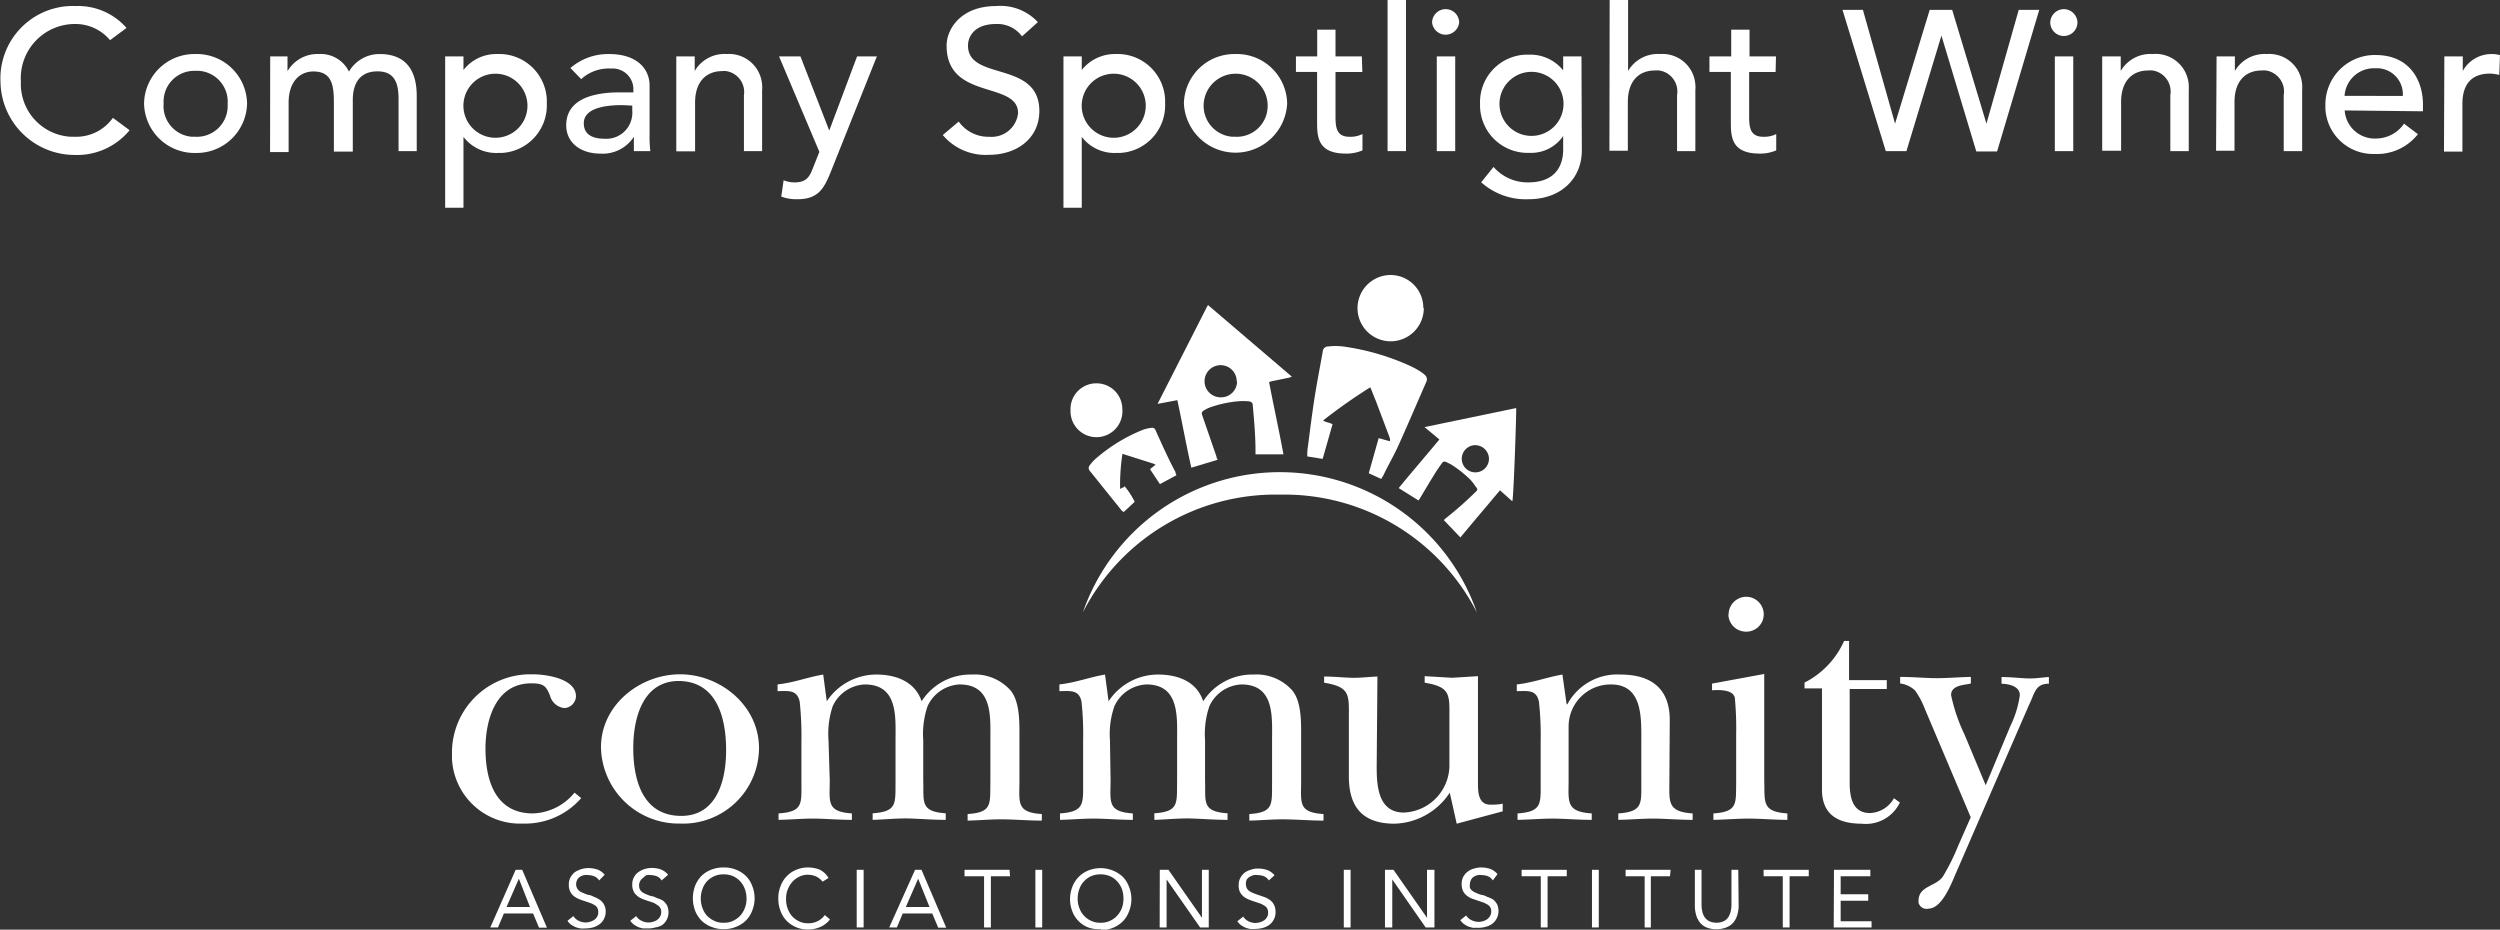 <svg xmlns="http://www.w3.org/2000/svg" viewBox="0 0 202.17 75.18">
  <rect x="0" y="0" width="202.17" height="75.18" fill="#333333" stroke="none"/>
  <g id="Layer_2" data-name="Layer 2">
    <g id="Layer_1-2" data-name="Layer 1">
      <g id="Layer_2-2" data-name="Layer 2">
        <g id="Layer_1-2-2" data-name="Layer 1-2">
          <g>
            <g>
              <g>
                <g>
                  <path d="M47,64.54a6,6,0,0,1-4.7,2.06,5.51,5.51,0,0,1-5.75-5.27v-.39a6.34,6.34,0,0,1,6.24-6.41h.31c1,0,3.48.32,3.48,1.79a1,1,0,0,1-.92.94,1.34,1.34,0,0,1-1.18-1c-.32-.8-.53-1-1.52-1-2.86,0-3.7,2.93-3.7,5.28,0,2.57.8,5.24,3.84,5.24a4.52,4.52,0,0,0,3.36-1.68Z" fill="#fff"/>
                  <path d="M61.38,60.5A6.14,6.14,0,0,1,55,66.6a6.29,6.29,0,0,1-6.4-6.17v0c0-3.42,3.15-5.9,6.4-5.9S61.38,57.06,61.38,60.5Zm-10.17,0c0,2.55.75,5.48,3.88,5.48,2.91,0,3.63-2.93,3.63-5.31,0-2.57-.72-5.6-3.87-5.6C51.92,55.11,51.21,58.18,51.21,60.5Z" fill="#fff"/>
                  <path d="M67.1,63.07c0,1.77-.29,2.57,1.79,2.71v.52c-1,0-1.92-.08-2.88-.1s-2,.08-3.05.1v-.52c2-.14,1.85-.78,1.85-2.58V59.94a26.44,26.44,0,0,0-.14-3.2c-.22-1-.94-.85-1.79-.85v-.54c1.39-.16,2.4-.58,3.69-.8l.29,2.16a4.81,4.81,0,0,1,4-2.16c1.6,0,3.13.56,3.67,2.16a4.68,4.68,0,0,1,4.06-2.16,3.87,3.87,0,0,1,3.13,1.28c.72.88.72,2.4.72,3.53v3.77c0,1.77-.27,2.57,1.81,2.7v.53c-1,0-2-.08-3-.1s-2,.08-3,.1v-.53c2-.13,1.81-.8,1.84-2.54V59.86c0-1.87.21-4.51-2.49-4.51a3,3,0,0,0-2.59,1.76,7,7,0,0,0-.35,2.75v3.2c.06,1.77-.29,2.57,1.82,2.71v.53c-1,0-2-.08-2.91-.11s-2,.08-3,.11v-.53c2-.14,1.83-.8,1.85-2.55V59.86c0-1.87.22-4.51-2.49-4.51a3,3,0,0,0-2.59,1.76,7,7,0,0,0-.34,2.75Z" fill="#fff"/>
                  <path d="M89.81,63.07c0,1.77-.29,2.57,1.8,2.71v.52c-1,0-1.93-.08-2.89-.1s-2,.08-3,.1v-.52c2-.14,1.87-.8,1.87-2.55V59.94a24.54,24.54,0,0,0-.13-3.2c-.21-1-.93-.85-1.79-.85v-.54c1.39-.16,2.4-.58,3.69-.8l.29,2.16a4.78,4.78,0,0,1,4-2.16c1.6,0,3.13.56,3.65,2.16a4.71,4.71,0,0,1,4.07-2.16,3.87,3.87,0,0,1,3.13,1.28c.72.88.72,2.4.72,3.53v3.77c0,1.77-.27,2.57,1.81,2.7v.53c-1,0-2-.08-3-.1s-2,.08-3,.1v-.53c2-.13,1.82-.8,1.84-2.54V59.86c0-1.87.22-4.51-2.48-4.51a3,3,0,0,0-2.59,1.76,7,7,0,0,0-.35,2.75v3.2c.06,1.77-.3,2.57,1.82,2.71v.53c-1,0-2-.08-2.92-.11s-2,.08-3,.11v-.53c2-.14,1.81-.8,1.84-2.55V59.86c0-1.87.21-4.51-2.48-4.51a3,3,0,0,0-2.59,1.76,6.78,6.78,0,0,0-.36,2.75Z" fill="#fff"/>
                  <path d="M111.33,62c0,1.6.13,3.71,2.21,3.71a3.84,3.84,0,0,0,3.67-3.95V58.21c0-2,.16-2.65-2-3v-.53l2.22.13,2.09-.13v8.6c0,.72,0,1.79,1,1.79.32,0,.66,0,1-.08v.62l-3.72,1-.56-2.51a5.52,5.52,0,0,1-4.47,2.51c-2.69,0-3.69-1.47-3.69-3.82V58.21c0-2,.16-2.65-2-3v-.5c.75,0,1.47.08,2.22.1s1.42-.08,2.09-.1Z" fill="#fff"/>
                  <path d="M135,63.07c0,1.77-.2,2.57,1.88,2.71v.52c-1,0-2-.08-2.92-.1s-2.05.08-3.09.1v-.52c2-.14,1.86-.8,1.86-2.55V59.82c0-1.85.08-4.47-2.45-4.47a3.4,3.4,0,0,0-3.43,3.37v4.35c0,1.77-.24,2.57,1.87,2.71v.52c-1,0-2-.08-2.91-.1s-2,.08-3.09.1v-.52c2-.14,1.87-.8,1.87-2.55V59.94a24.55,24.55,0,0,0-.14-3.2c-.21-1-.93-.85-1.79-.85v-.54c1.39-.16,2.4-.58,3.69-.8l.34,2.4h.06a4.57,4.57,0,0,1,4.28-2.4c2.53,0,4,1.15,4,3.69Z" fill="#fff"/>
                  <path d="M142.67,54.5v8.57c.06,1.77-.24,2.57,1.87,2.71v.52c-.9,0-1.89-.08-2.85-.1s-2.09.08-3.13.1v-.52c2-.14,1.81-.8,1.84-2.55V59.41a26.54,26.54,0,0,0-.11-3c-.18-.67-1.31-.62-1.84-.59v-.54Zm-2.88-4.8a1.43,1.43,0,0,1,1.42-1.44h0a1.42,1.42,0,0,1,1.42,1.41v0a1.4,1.4,0,0,1-1.36,1.41,1.43,1.43,0,0,1-1.5-1.37Z" fill="#fff"/>
                  <path d="M145.93,55.67V55.2a6.94,6.94,0,0,0,3.2-3.37h.4V55h3.05v.72h-3V63.3c0,1.2.24,2.45,1.65,2.45a2.33,2.33,0,0,0,1.93-1.2l.48.35a3.05,3.05,0,0,1-3.1,1.71c-1.92,0-3.2-.75-3.2-2.75V55.67Z" fill="#fff"/>
                  <path d="M155.66,57.33a6.55,6.55,0,0,0-.8-1.5,2.16,2.16,0,0,0-1.2-.56v-.53c.91,0,1.82.08,2.72.1s2-.08,3-.1v.53c-.38.13-1.6.08-1.6.94a14.06,14.06,0,0,0,1.09,3.2l1.71,4.09,2-4.8a8.21,8.21,0,0,0,.76-2.48c0-.75-.92-.91-1.48-.93v-.54c.7,0,1.36.08,2.06.11s1.18-.08,1.77-.11v.54c-1.12,0-1.15.8-1.6,1.7l-.35.8-5.56,12.8c-.35.8-1.12,2.89-2.24,2.89a.66.66,0,0,1-.79-.48.47.47,0,0,1,0-.17c0-1.22,1.49-1.14,2-2a17.7,17.7,0,0,0,1.22-2.47l1-2.27Z" fill="#fff"/>
                </g>
                <g>
                  <path d="M41.7,70.34h.53l2,4.68h-.64l-.48-1.15H40.75L40.27,75h-.62Zm.26.72h0l-1,2.29h1.9Z" fill="#fff"/>
                  <path d="M48.45,71.2a.81.81,0,0,0-.38-.33,1.33,1.33,0,0,0-.48-.1,1.12,1.12,0,0,0-.36,0,1.27,1.27,0,0,0-.32.13.61.61,0,0,0-.23.25.74.74,0,0,0-.09.36.67.67,0,0,0,.06.28.57.57,0,0,0,.16.22.83.83,0,0,0,.3.18,3.66,3.66,0,0,0,.46.18c.19,0,.36.12.53.18a2,2,0,0,1,.45.25,1,1,0,0,1,.31.38,1.13,1.13,0,0,1,.12.57,1.25,1.25,0,0,1-.51,1,1.67,1.67,0,0,1-.52.25,2.57,2.57,0,0,1-.62.08,2.67,2.67,0,0,1-.4,0,2.62,2.62,0,0,1-.4-.11,3.24,3.24,0,0,1-.36-.2,1.38,1.38,0,0,1-.28-.31l.48-.38a1,1,0,0,0,.42.38,1.3,1.3,0,0,0,.58.14,1.36,1.36,0,0,0,.68-.21.85.85,0,0,0,.24-.26.7.7,0,0,0,.09-.35.71.71,0,0,0-.07-.35.54.54,0,0,0-.22-.23,2,2,0,0,0-.39-.19l-.54-.18a3.66,3.66,0,0,1-.46-.18,1.51,1.51,0,0,1-.37-.25,1,1,0,0,1-.24-.35,1.13,1.13,0,0,1-.09-.51,1.17,1.17,0,0,1,.13-.58,1.36,1.36,0,0,1,.36-.43,2,2,0,0,1,1.1-.33,2.28,2.28,0,0,1,.73.12,1.42,1.42,0,0,1,.58.42Z" fill="#fff"/>
                  <path d="M53.5,71.2a.75.75,0,0,0-.37-.33,1.29,1.29,0,0,0-.48-.1,1.12,1.12,0,0,0-.36,0A1.13,1.13,0,0,0,52,71a.61.61,0,0,0-.23.25.74.74,0,0,0-.09.36.87.87,0,0,0,.05.28.69.69,0,0,0,.16.22,1.05,1.05,0,0,0,.31.18,3.8,3.8,0,0,0,.47.18c.18,0,.36.12.53.18a1.93,1.93,0,0,1,.44.2,1.61,1.61,0,0,1,.31.38,1.41,1.41,0,0,1,.11.57,1.27,1.27,0,0,1-.5,1A1.52,1.52,0,0,1,53,75a2.09,2.09,0,0,1-.61.08H52a2.85,2.85,0,0,1-.39-.11,2.43,2.43,0,0,1-.35-.2,1.42,1.42,0,0,1-.29-.31l.48-.38a.93.93,0,0,0,.43.38,1.23,1.23,0,0,0,.57.14,1.09,1.09,0,0,0,.36-.06,1,1,0,0,0,.33-.15.92.92,0,0,0,.23-.25.65.65,0,0,0,.1-.36.59.59,0,0,0-.3-.58,2.23,2.23,0,0,0-.33-.2l-.55-.18a3.66,3.66,0,0,1-.46-.18,1.37,1.37,0,0,1-.37-.26.79.79,0,0,1-.24-.35,1.08,1.08,0,0,1-.09-.5,1.2,1.2,0,0,1,.49-1,1.8,1.8,0,0,1,.5-.25,2.08,2.08,0,0,1,.6-.09,2.18,2.18,0,0,1,.72.12,1.48,1.48,0,0,1,.59.43Z" fill="#fff"/>
                  <path d="M58.52,75.14a2.6,2.6,0,0,1-1-.19,2.33,2.33,0,0,1-.8-.51,2.48,2.48,0,0,1-.51-.8,2.9,2.9,0,0,1,0-2,2.48,2.48,0,0,1,.51-.8,2.33,2.33,0,0,1,.8-.51,2.59,2.59,0,0,1,1-.18,2.54,2.54,0,0,1,1,.18,2.33,2.33,0,0,1,.8.51,2.19,2.19,0,0,1,.51.8,2.68,2.68,0,0,1,0,2,2.19,2.19,0,0,1-.51.8,2.33,2.33,0,0,1-.8.51A2.55,2.55,0,0,1,58.52,75.14Zm0-.52a1.63,1.63,0,0,0,.75-.15,1.85,1.85,0,0,0,.58-.41,1.89,1.89,0,0,0,.38-.62,2,2,0,0,0,.14-.8,2.18,2.18,0,0,0-.14-.76,1.89,1.89,0,0,0-.38-.62,1.85,1.85,0,0,0-.58-.41,2,2,0,0,0-1.5,0,2,2,0,0,0-.59.41,1.86,1.86,0,0,0-.37.62,2.24,2.24,0,0,0,0,1.56,1.86,1.86,0,0,0,.37.62,2,2,0,0,0,.59.41A1.6,1.6,0,0,0,58.52,74.62Z" fill="#fff"/>
                  <path d="M66.52,71.3a1.51,1.51,0,0,0-.52-.42,1.65,1.65,0,0,0-.65-.14,1.49,1.49,0,0,0-.72.16,1.76,1.76,0,0,0-.56.42,2.17,2.17,0,0,0-.37.62,1.9,1.9,0,0,0-.13.74,2,2,0,0,0,.13.8,1.83,1.83,0,0,0,.36.62,1.81,1.81,0,0,0,.57.41,1.48,1.48,0,0,0,.72.15A1.59,1.59,0,0,0,66.7,74l.42.35a2,2,0,0,1-.8.62,2.5,2.5,0,0,1-1,.2,2.4,2.4,0,0,1-1.7-.7,2.3,2.3,0,0,1-.5-.8,2.74,2.74,0,0,1-.18-1,2.6,2.6,0,0,1,.18-1,2.25,2.25,0,0,1,1.24-1.32,2.43,2.43,0,0,1,1-.2,2.58,2.58,0,0,1,.91.17A1.67,1.67,0,0,1,67,71Z" fill="#fff"/>
                  <path d="M69.28,70.34h.56V75h-.56Z" fill="#fff"/>
                  <path d="M74,70.34h.52l2,4.68h-.65l-.48-1.15H73L72.53,75h-.62Zm.25.72h0l-1,2.29h1.92Z" fill="#fff"/>
                  <path d="M81.68,70.86H80.13V75h-.55V70.86H78v-.52h3.64Z" fill="#fff"/>
                  <path d="M83.73,70.34h.55V75h-.55Z" fill="#fff"/>
                  <path d="M89,75.14A2.52,2.52,0,0,1,88,75a2.26,2.26,0,0,1-1.28-1.29,2.76,2.76,0,0,1,0-2A2.29,2.29,0,0,1,88,70.4a2.65,2.65,0,0,1,2,0,2.6,2.6,0,0,1,.8.51,2.3,2.3,0,0,1,.5.8,2.68,2.68,0,0,1,0,2,2.3,2.3,0,0,1-.5.8,2.47,2.47,0,0,1-1.76.7Zm0-.52a1.63,1.63,0,0,0,.75-.15,1.7,1.7,0,0,0,.58-.41,1.91,1.91,0,0,0,.39-.62,2.2,2.2,0,0,0,.13-.8,2.17,2.17,0,0,0-.13-.76,1.91,1.91,0,0,0-.39-.62,1.7,1.7,0,0,0-.58-.41,2,2,0,0,0-1.5,0,1.7,1.7,0,0,0-.58.41,1.73,1.73,0,0,0-.38.62,2.18,2.18,0,0,0-.14.76,2,2,0,0,0,.14.8,1.73,1.73,0,0,0,.38.62,1.7,1.7,0,0,0,.58.41A1.63,1.63,0,0,0,89,74.62Z" fill="#fff"/>
                  <path d="M93.79,70.34h.7l2.71,3.88h0V70.34h.55V75h-.7l-2.71-3.88h0V75h-.56Z" fill="#fff"/>
                  <path d="M102.61,71.2a.91.91,0,0,0-.37-.33,1.38,1.38,0,0,0-.49-.1,1.12,1.12,0,0,0-.36,0,1.27,1.27,0,0,0-.32.13.69.69,0,0,0-.26.25.91.91,0,0,0,0,.64.69.69,0,0,0,.16.22,1,1,0,0,0,.31.18,3.8,3.8,0,0,0,.47.18l.52.18a2,2,0,0,1,.45.25,1,1,0,0,1,.31.38,1.24,1.24,0,0,1,.12.57,1.19,1.19,0,0,1-.14.61,1.26,1.26,0,0,1-.36.43,1.72,1.72,0,0,1-.53.25,2.57,2.57,0,0,1-.62.08,2.8,2.8,0,0,1-.41,0,2.85,2.85,0,0,1-.39-.11,2.43,2.43,0,0,1-.35-.2,1.42,1.42,0,0,1-.29-.31l.48-.38a1,1,0,0,0,.42.38,1.26,1.26,0,0,0,.57.14,1.36,1.36,0,0,0,.69-.21.85.85,0,0,0,.24-.26.68.68,0,0,0,.09-.35.84.84,0,0,0-.07-.35.57.57,0,0,0-.23-.23,1.93,1.93,0,0,0-.38-.19l-.54-.18a3.66,3.66,0,0,1-.46-.18,1.34,1.34,0,0,1-.37-.25,1.24,1.24,0,0,1-.25-.35,1.27,1.27,0,0,1-.08-.51,1.17,1.17,0,0,1,.13-.58,1.47,1.47,0,0,1,.35-.43,1.64,1.64,0,0,1,.52-.24,1.49,1.49,0,0,1,.59-.09,2.28,2.28,0,0,1,.73.12,1.49,1.49,0,0,1,.58.42Z" fill="#fff"/>
                  <path d="M108.67,70.34h.55V75h-.55Z" fill="#fff"/>
                  <path d="M112,70.34h.69l2.71,3.88h0V70.34H116V75h-.71l-2.7-3.88h0V75H112Z" fill="#fff"/>
                  <path d="M120.72,71.2a.84.84,0,0,0-.37-.33,1.33,1.33,0,0,0-.48-.1,1.18,1.18,0,0,0-.37,0,1.27,1.27,0,0,0-.32.13.67.67,0,0,0-.22.25.74.74,0,0,0-.09.36.66.66,0,0,0,0,.28.57.57,0,0,0,.16.22,1.14,1.14,0,0,0,.3.18,3.8,3.8,0,0,0,.47.18c.19,0,.36.12.53.18a2.39,2.39,0,0,1,.43.2,1.61,1.61,0,0,1,.31.38,1.41,1.41,0,0,1,.11.57,1.27,1.27,0,0,1-.5,1,1.52,1.52,0,0,1-.53.25,2.15,2.15,0,0,1-.62.08h-.41a2.85,2.85,0,0,1-.39-.11,2.43,2.43,0,0,1-.35-.2,1.42,1.42,0,0,1-.29-.31l.48-.38a.93.93,0,0,0,.43.38,1.23,1.23,0,0,0,.57.14,1.09,1.09,0,0,0,.36-.06,1,1,0,0,0,.33-.15.92.92,0,0,0,.23-.25.65.65,0,0,0,.1-.36.59.59,0,0,0-.3-.58,1.88,1.88,0,0,0-.38-.18l-.55-.19a3.61,3.61,0,0,1-.46-.17,1.64,1.64,0,0,1-.37-.26,1,1,0,0,1-.24-.35,1.44,1.44,0,0,1-.09-.51,1.2,1.2,0,0,1,.49-1,1.35,1.35,0,0,1,.51-.25,2,2,0,0,1,.6-.09,2.27,2.27,0,0,1,.72.12,1.42,1.42,0,0,1,.58.42Z" fill="#fff"/>
                  <path d="M126.7,70.86h-1.55V75h-.55V70.86h-1.55v-.52h3.65Z" fill="#fff"/>
                  <path d="M128.74,70.34h.55V75h-.55Z" fill="#fff"/>
                  <path d="M135.05,70.86H133.5V75H133V70.86h-1.54v-.52h3.64Z" fill="#fff"/>
                  <path d="M140.6,73.23a2.57,2.57,0,0,1-.1.73,1.74,1.74,0,0,1-.3.61,1.4,1.4,0,0,1-.55.41A2.21,2.21,0,0,1,138,75a1.37,1.37,0,0,1-.54-.41,1.74,1.74,0,0,1-.3-.61,2.57,2.57,0,0,1-.1-.73V70.34h.54v2.82a2.42,2.42,0,0,0,.06.54,1.26,1.26,0,0,0,.2.48,1,1,0,0,0,.37.32,1.46,1.46,0,0,0,1.16,0,1,1,0,0,0,.37-.32,1.68,1.68,0,0,0,.2-.48,2.42,2.42,0,0,0,.06-.54V70.34h.55Z" fill="#fff"/>
                  <path d="M146.27,70.86h-1.55V75h-.55V70.86h-1.55v-.52h3.65Z" fill="#fff"/>
                  <path d="M148.31,70.34h2.94v.52h-2.4v1.46h2.23v.52h-2.23V74.5h2.5V75h-3.06Z" fill="#fff"/>
                </g>
              </g>
              <g>
                <path d="M95.21,32.36l-1.6.3h0l4-7.86.08-.13,6.78,5.79-.22.08-1.36.28a1.08,1.08,0,0,0-.26.08c.38,2,.8,3.88,1.16,5.84h-2.26v-.27c0-1.23-.11-2.45-.22-3.68,0-.22-.12-.32-.38-.34a5.34,5.34,0,0,0-.8,0,9.22,9.22,0,0,0-2.26.49,2.47,2.47,0,0,0-.49.24c-.2.12-.23.2-.15.43l1.14,3.3c0,.09.06.18.1.27l-2.13.64C95.93,36,95.61,34.22,95.21,32.36Zm4.8-1.53a1.3,1.3,0,1,0-1.3,1.3h0a1.29,1.29,0,0,0,1.33-1.27v0Z" fill="#fff"/>
                <path d="M111.69,38.73l-1-.46.8-2.84.89.25c.08-.12,0-.21,0-.29l-1.13-3c-.12-.27-.22-.54-.32-.8l-.12-.27A44.46,44.46,0,0,0,107,34c.21.17.5.15.76.31l-.8,2.8-1.24-.2a4.15,4.15,0,0,1,.06-.88c.16-1.26.32-2.52.51-3.76s.45-2.56.68-3.85a.42.42,0,0,1,.42-.4h0a5.06,5.06,0,0,1,1.23,0,19.49,19.49,0,0,1,5.48,1.6,7.12,7.12,0,0,1,.85.48,2.43,2.43,0,0,1,.25.2.47.47,0,0,1,.13.61c-.75,1.71-1.48,3.43-2.25,5.13-.36.8-.8,1.54-1.17,2.32C111.84,38.51,111.76,38.62,111.69,38.73Z" fill="#fff"/>
                <path d="M122.3,40.54l-1-.89c-1.08,1.29-2.15,2.54-3.2,3.81l-1.34-1.4.12-.12a29.81,29.81,0,0,0,2.46-2.17c.16-.15.17-.23,0-.41a4.26,4.26,0,0,0-.41-.54,8.94,8.94,0,0,0-1.6-1.27l-.36-.18c-.2-.07-.26-.06-.38.11s-.33.46-.48.7c-.45.72-.89,1.46-1.33,2.2l-.07.09-1.6-1c1.08-1.32,2.19-2.6,3.29-3.93l-1.2-1,7.41-1.54C122.64,33.22,122.41,40.16,122.3,40.54Zm-3-4.54a1.1,1.1,0,1,0,1.11,1.09h0A1.12,1.12,0,0,0,119.25,36Z" fill="#fff"/>
                <path d="M115.14,24.93a2.68,2.68,0,1,1-2.67-2.69h0a2.65,2.65,0,0,1,2.63,2.66Z" fill="#fff"/>
                <path d="M91.76,40.58l-.9.84c0-.05-.11-.08-.15-.13l-2.57-3.2a.34.34,0,0,1,0-.48l0,0a3,3,0,0,1,.45-.5,13.4,13.4,0,0,1,3.78-2.33,3,3,0,0,1,.73-.18.29.29,0,0,1,.35.2c.51,1.12,1,2.24,1.6,3.36a.85.85,0,0,0,.09.27l-1.34.72L93,37.94l.45-.36-.16-.08-2.52-.8a16.88,16.88,0,0,0-.19,2.84l.19-.1c.07,0,.12-.08.18-.11A6.09,6.09,0,0,1,91.76,40.58Z" fill="#fff"/>
                <path d="M88.67,31a2.08,2.08,0,0,1,2.09,2.06h0a2.1,2.1,0,1,1-4.19.26V33.1A2.08,2.08,0,0,1,88.65,31Z" fill="#fff"/>
                <path d="M103.5,40a17.48,17.48,0,0,1,15.93,9.52,16.86,16.86,0,0,0-31.86,0A17.49,17.49,0,0,1,103.5,40Z" fill="#fff"/>
              </g>
            </g>
            <g>
              <path d="M8.9,3.25A3.64,3.64,0,0,0,6.07,1.94,4.38,4.38,0,0,0,1.69,6.6a4.27,4.27,0,0,0,4.06,4.46h.32A3.64,3.64,0,0,0,9.13,9.53l1.35,1a5.49,5.49,0,0,1-4.44,2,6,6,0,0,1-6-5.9v0A5.86,5.86,0,0,1,5.61.49a4.34,4.34,0,0,1,.51,0,5.19,5.19,0,0,1,4.11,1.77Z" fill="#fff"/>
              <path d="M15.81,4.37a4.07,4.07,0,0,1,4.17,4v0a4.08,4.08,0,0,1-4.16,4h0a4.08,4.08,0,0,1-4.17-4h0a4.07,4.07,0,0,1,4.14-4Zm0,6.69a2.49,2.49,0,0,0,2.6-2.38V8.39A2.5,2.5,0,0,0,16.1,5.73a2.8,2.8,0,0,0-.29,0A2.48,2.48,0,0,0,13.23,8.1a2.71,2.71,0,0,0,0,.29,2.49,2.49,0,0,0,2.29,2.67Z" fill="#fff"/>
              <path d="M21.85,4.56h1.4v1.2h0a2.79,2.79,0,0,1,2.52-1.39,2.54,2.54,0,0,1,2.45,1.42A2.85,2.85,0,0,1,30.7,4.37c2.4,0,3,1.68,3,3.39v4.46H32.23V8c0-1.17-.25-2.23-1.7-2.23s-2,1-2,2.31v4.18H27v-4c0-1.45-.21-2.48-1.66-2.48-1.07,0-2,.8-2,2.52v4h-1.5Z" fill="#fff"/>
              <path d="M36,4.56h1.48v1.1h0a3.36,3.36,0,0,1,2.74-1.29,3.85,3.85,0,0,1,4,3.69v.31a3.85,3.85,0,0,1-3.69,4h-.31a3.33,3.33,0,0,1-2.74-1.3h0V16.8H36Zm1.48,3.83a2.59,2.59,0,1,0,5.17,0h0a2.59,2.59,0,0,0-5.17,0Z" fill="#fff"/>
              <path d="M46.13,5.5a4.66,4.66,0,0,1,3.11-1.13c2.32,0,3.29,1.23,3.29,2.55v3.92a10.62,10.62,0,0,0,.06,1.38H51.26c0-.38,0-.8,0-1.16h0a3,3,0,0,1-2.75,1.36c-1.45,0-2.72-.8-2.72-2.29,0-2,1.95-2.66,4.33-2.66h1.1V7.15a1.68,1.68,0,0,0-1.75-1.61h-.13A3.29,3.29,0,0,0,47,6.4Zm4.2,3c-1.4,0-3.12.24-3.12,1.47,0,.88.66,1.25,1.68,1.25a2.1,2.1,0,0,0,2.24-1.95,1.4,1.4,0,0,0,0-.29V8.54Z" fill="#fff"/>
              <path d="M54.69,4.56h1.49V5.74h0a2.78,2.78,0,0,1,2.59-1.37,2.68,2.68,0,0,1,2.86,2.48,2.26,2.26,0,0,1,0,.45v4.92H60.16V7.7a1.71,1.71,0,0,0-1.44-1.95,1.08,1.08,0,0,0-.31,0c-1.25,0-2.2.8-2.2,2.55v3.94H54.69Z" fill="#fff"/>
              <path d="M63,4.56h1.73l2.33,6h0l2.25-6h1.6l-3.72,9.32c-.53,1.32-1,2.23-2.68,2.23a3.57,3.57,0,0,1-1.33-.21l.19-1.32a2.43,2.43,0,0,0,.89.17c1,0,1.23-.5,1.52-1.26l.48-1.21Z" fill="#fff"/>
              <path d="M77.53,9.83A2.93,2.93,0,0,0,80,11.06a2.15,2.15,0,0,0,2.33-1.91c0-2.63-5.78-1-5.78-5.46,0-1.35,1.16-3.2,4-3.2a4.12,4.12,0,0,1,3.38,1.3L82.65,2.94a2.48,2.48,0,0,0-2.09-1c-1.75,0-2.28,1-2.28,1.75,0,2.89,5.77,1.17,5.77,5.29,0,2.21-1.82,3.54-4.07,3.54a4.53,4.53,0,0,1-3.74-1.6Z" fill="#fff"/>
              <path d="M86,4.56h1.48v1.1h0a3.42,3.42,0,0,1,2.74-1.29,3.85,3.85,0,0,1,4,3.69v.31a3.85,3.85,0,0,1-3.69,4h-.31a3.33,3.33,0,0,1-2.74-1.3h0V16.8H86Zm1.48,3.83a2.59,2.59,0,1,0,5.17,0h0a2.59,2.59,0,0,0-5.17,0Z" fill="#fff"/>
              <path d="M99.92,4.37a4.07,4.07,0,0,1,4.17,4v0a4.18,4.18,0,0,1-8.35,0h0a4.08,4.08,0,0,1,4.16-4Zm0,6.69a2.49,2.49,0,0,0,2.59-2.38,2.81,2.81,0,0,0,0-.29,2.59,2.59,0,0,0-5.17,0h0a2.51,2.51,0,0,0,2.32,2.67Z" fill="#fff"/>
              <path d="M110.17,5.82H108V9.3c0,.86,0,1.76,1.12,1.76a2.15,2.15,0,0,0,1.06-.22v1.32a3.24,3.24,0,0,1-1.34.26c-2.3,0-2.33-1.37-2.33-2.6v-4h-1.71V4.56h1.72V2.4H108V4.56h2.13Z" fill="#fff"/>
              <path d="M112.21,0h1.49V12.22h-1.49Z" fill="#fff"/>
              <path d="M116.93.74A1.09,1.09,0,0,1,118,1.81a1.1,1.1,0,0,1-2.19,0A1.1,1.1,0,0,1,116.93.74Zm-.74,3.82h1.49v7.66h-1.49Z" fill="#fff"/>
              <path d="M127.92,12.16c0,2.31-1.72,3.95-4.29,3.95a5.39,5.39,0,0,1-3.85-1.37l1-1.24a3.65,3.65,0,0,0,2.8,1.25c2.21,0,2.83-1.36,2.83-2.65V11h0a3.13,3.13,0,0,1-2.72,1.36,3.85,3.85,0,0,1-4-3.71,1.77,1.77,0,0,1,0-.23,3.84,3.84,0,0,1,3.68-4h.32a3.4,3.4,0,0,1,2.72,1.27h0V4.56h1.48Zm-6.66-3.77a2.59,2.59,0,1,0,2.59-2.58A2.59,2.59,0,0,0,121.26,8.39Z" fill="#fff"/>
              <path d="M130.17,0h1.49V5.74h0a2.78,2.78,0,0,1,2.59-1.37,2.66,2.66,0,0,1,2.85,2.47,2.36,2.36,0,0,1,0,.46v4.92h-1.48V7.7a1.72,1.72,0,0,0-1.44-2,2.17,2.17,0,0,0-.36,0c-1.24,0-2.18.8-2.18,2.55v3.94h-1.49Z" fill="#fff"/>
              <path d="M143.59,5.82h-2.14V9.3c0,.86,0,1.76,1.13,1.76a2.15,2.15,0,0,0,1.06-.22v1.32a3.24,3.24,0,0,1-1.34.26c-2.3,0-2.33-1.37-2.33-2.6v-4h-1.73V4.56H140V2.4h1.48V4.56h2.14Z" fill="#fff"/>
              <path d="M149,.8h1.65L153.25,10h0L156.05.8h1.82L160.64,10h0L163.25.8h1.66L161.5,12.25h-1.68L157,2.88h0l-2.83,9.34h-1.67Z" fill="#fff"/>
              <path d="M166.92.74A1.11,1.11,0,0,1,168,1.81a1.1,1.1,0,0,1-2.2,0A1.11,1.11,0,0,1,166.92.74Zm-.75,3.82h1.49v7.66h-1.49Z" fill="#fff"/>
              <path d="M170,4.56h1.5V5.74h0a2.77,2.77,0,0,1,2.58-1.37A2.68,2.68,0,0,1,177,6.86a3.23,3.23,0,0,1,0,.44v4.92h-1.49V7.7a1.72,1.72,0,0,0-1.43-2,2.17,2.17,0,0,0-.36,0c-1.24,0-2.19.8-2.19,2.55v3.94H170Z" fill="#fff"/>
              <path d="M179.25,4.56h1.48V5.74h0a2.79,2.79,0,0,1,2.59-1.37,2.66,2.66,0,0,1,2.85,2.47,3.53,3.53,0,0,1,0,.46v4.92h-1.49V7.7a1.72,1.72,0,0,0-1.44-2,2,2,0,0,0-.35,0c-1.24,0-2.19.8-2.19,2.55v3.94h-1.49Z" fill="#fff"/>
              <path d="M189.61,8.93a2.44,2.44,0,0,0,2.61,2.27h0A2.75,2.75,0,0,0,194.41,10l1.12.85a4.19,4.19,0,0,1-3.48,1.6,3.86,3.86,0,0,1-4-3.67c0-.11,0-.22,0-.33a4,4,0,0,1,3.86-4h.2c2.77,0,3.83,2.07,3.83,4V9Zm4.7-1.17a2.1,2.1,0,0,0-2-2.24H192a2.38,2.38,0,0,0-2.4,2.23Z" fill="#fff"/>
              <path d="M197.67,4.56h1.49V5.74h0a2.65,2.65,0,0,1,2.35-1.37,2.44,2.44,0,0,1,.66.09l-.06,1.6a3.67,3.67,0,0,0-.74-.11c-1.45,0-2.24.8-2.24,2.46v3.85h-1.49Z" fill="#fff"/>
            </g>
          </g>
        </g>
      </g>
    </g>
  </g>
</svg>
